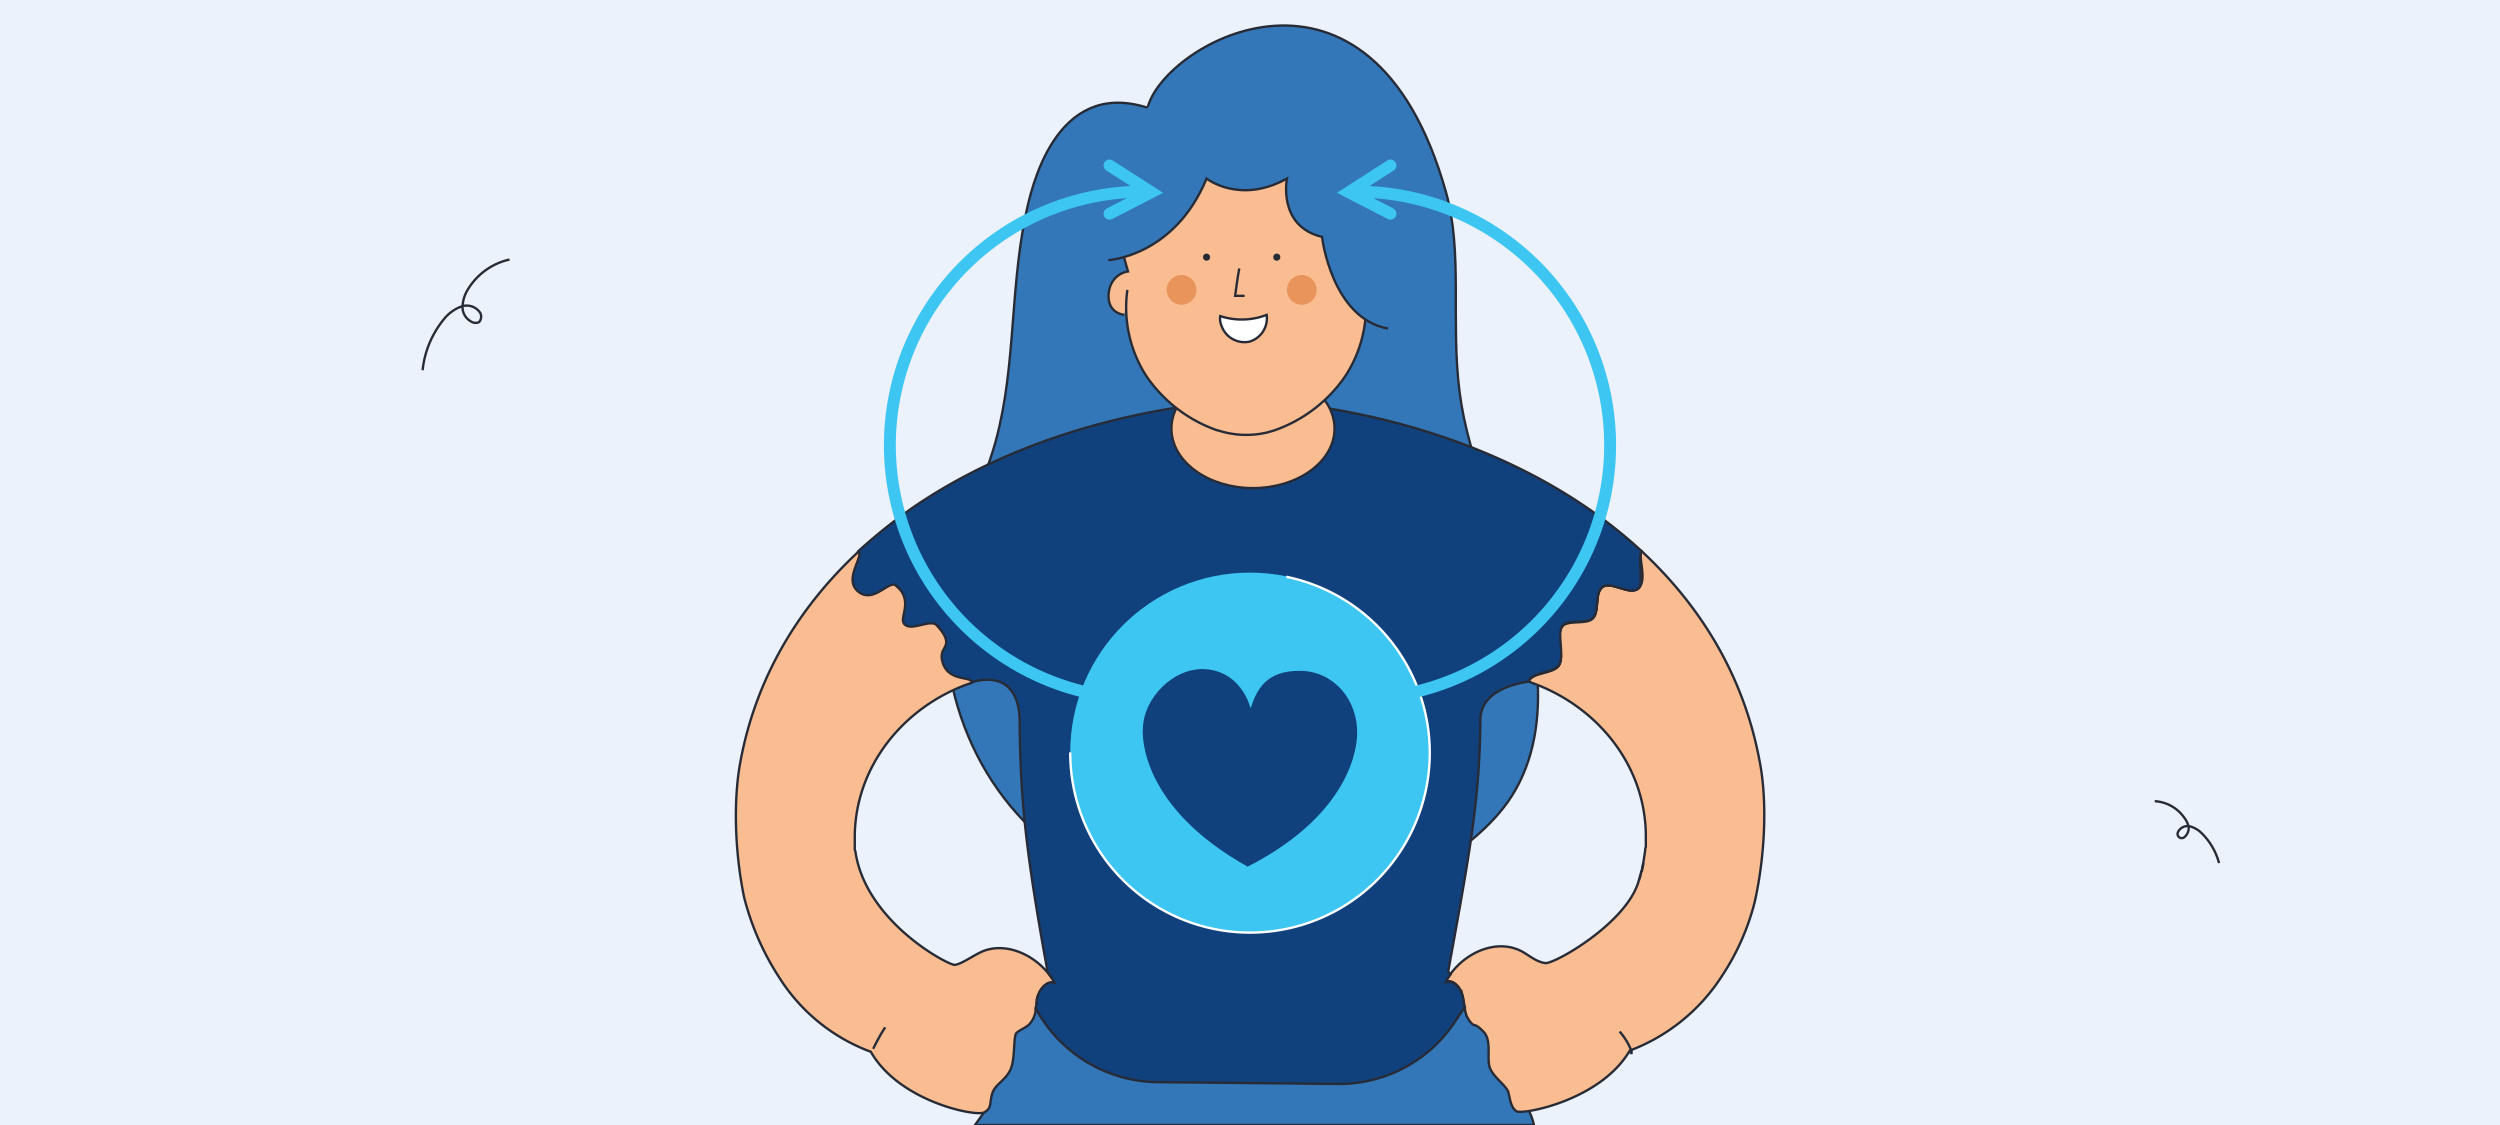 <svg id="Capa_1" data-name="Capa 1" xmlns="http://www.w3.org/2000/svg" viewBox="0 0 420 189"><defs><style>.cls-1{fill:#ebf2fb;}.cls-19,.cls-2,.cls-20,.cls-8{fill:none;}.cls-10,.cls-11,.cls-12,.cls-2,.cls-3,.cls-4,.cls-5,.cls-6,.cls-7,.cls-8,.cls-9{stroke:#272b36;}.cls-10,.cls-11,.cls-12,.cls-15,.cls-17,.cls-19,.cls-2,.cls-20,.cls-3,.cls-4,.cls-5,.cls-6,.cls-7,.cls-8,.cls-9{stroke-miterlimit:10;}.cls-10,.cls-11,.cls-12,.cls-2,.cls-3,.cls-9{stroke-width:0.4px;}.cls-14,.cls-3,.cls-4{fill:#3377b8;}.cls-15,.cls-17,.cls-4,.cls-5,.cls-6,.cls-7,.cls-8{stroke-width:0.4px;}.cls-10,.cls-5{fill:#f9bd91;}.cls-15,.cls-16,.cls-17,.cls-6{fill:#3dc6f2;}.cls-7{fill:#755337;}.cls-18,.cls-9{fill:#11417d;}.cls-11{fill:#fff;}.cls-12{fill:#272b36;}.cls-13{fill:#e8945b;}.cls-15{stroke:#2c2f38;}.cls-17{stroke:#fff;}.cls-19,.cls-20{stroke:#3dc6f2;stroke-width:2px;}.cls-20{stroke-linecap:round;}</style></defs><rect class="cls-1" width="420" height="189"/><path class="cls-2" d="M362,134.6a6.5,6.5,0,0,1,4.9,2.7,3.8,3.8,0,0,1,.8,1.7,2,2,0,0,1-.8,1.7.7.7,0,0,1-1-.9,1.8,1.8,0,0,1,1.9-1,4.4,4.4,0,0,1,2,1.1,11,11,0,0,1,3,5.1"/><path class="cls-2" d="M85.6,43.6a11,11,0,0,0-7.1,5.2,6,6,0,0,0-.8,2.9,2.8,2.8,0,0,0,1.6,2.4,1.3,1.3,0,0,0,1.2,0,1.4,1.4,0,0,0,.2-1.5,2.7,2.7,0,0,0-3.2-1.1,6.6,6.6,0,0,0-2.9,2.1A16.1,16.1,0,0,0,71,62.2"/><path class="cls-3" d="M235.4,148c1.4.5,2.9-.4,4.1-1.3,5.1-3.4,10.3-7,13.9-12.1,6.8-9.8,5.7-23.1,2.3-34.6s-9-22.3-10.5-34.2.6-23.4-2.3-33.6c-12.6-44.6-47.4-25-50.1-14.1-15.6-5-19.6,13.7-20.5,18.1-2.8,13.4-1.5,27.5-5.8,40.5-1.6,5-4,9.7-5.6,14.8-5.6,17.6.6,38.4,15,50l36.9,26.8Z"/><path class="cls-4" d="M163.8,189h93.9a10.2,10.2,0,0,0-.8-2.3l.5-3.7,6.7-12.1-28.3-4.6L205,164.6H182.7l-13.4,6.3-11.7,7.6,7.7,8.4Z"/><path class="cls-4" d="M177.2,165.1c-1.5-.4-2.7,1.3-3,2.8a7.7,7.7,0,0,1-.2,1.5l-7.2-4.5,9.2-1.6h0A14,14,0,0,1,177.2,165.1Z"/><path class="cls-5" d="M177.2,165.1c-1.5-.4-2.7,1.3-3,2.8a7.7,7.7,0,0,1-.2,1.5h0a4,4,0,0,1-1.2,2.8c-.6.5-1.4.8-2,1.3s-.2,4.2-1,6.1-2.6,2.5-3.1,4.1,0,2.5-1.4,3.2-14.2-1.8-19-10.2h0a30.8,30.8,0,0,1-15.4-12.5,44.8,44.8,0,0,1-5.9-13.5h0c-1.6-7.8-1.8-16.5-.6-22.8,2.6-14,9.7-25.8,19.8-35.2,4.4,4.2,9.3,7.9,13.4,12.6,2.6,2.9,4.9,5.9,5.7,9.4l-.9.3c-11,4.1-18.8,14.1-18.8,25.7v1.8a.9.9,0,0,0,.1.5c1.7,11.9,15.7,19.2,16.7,19.1s2.7-1.3,4.1-2c3.8-2,8.7-.1,11.5,3.3A14,14,0,0,1,177.2,165.1Z"/><path class="cls-6" d="M275.3,148.2a10.3,10.3,0,0,0,.4-1.4,5.7,5.7,0,0,1-.4,1.4Z"/><path class="cls-5" d="M294.8,151.5h0a40.5,40.5,0,0,1-5.6,12.6h0a31.6,31.6,0,0,1-15.4,12.4h0c-4.9,8.4-18,10.8-19,10.2s-1.1-2.1-1.4-3.2-2.5-2.5-3.1-4.1.4-4.6-1.1-6.1-1.3-.8-1.9-1.3a4,4,0,0,1-1.2-2.8H246a7.7,7.7,0,0,0-.2-1.5c-.2-1.5-1.4-3.2-2.9-2.8a5.7,5.7,0,0,1,.8-1.3l.4-.5c2.8-3.4,7.6-5.3,11.5-3.3,1.3.7,2.5,1.8,4,2s13.7-6.7,15.7-13.8a5.7,5.7,0,0,0,.4-1.4.4.4,0,0,1,.1-.3l.3-1.5h0l.3-2a.9.9,0,0,1,.1-.5v-1.8c0-11.6-7.8-21.6-18.9-25.7l-.8-.3h0c.4-1.7,4.1-1.2,5.1-2.8s-.7-5.1.6-6.6,4-.2,5.1-1.3.3-4.1,1.5-5.1h0c1.5-1.3,4.7,1.5,6.2.1s-.2-5.5.5-6.2c10.1,9.4,17.2,21.2,19.8,35.2C296.9,134.3,296.6,143.4,294.8,151.5Z"/><path class="cls-7" d="M256.8,114.6c.8-3.5,3.1-6.5,5.7-9.4-1.3,1.5.4,5.1-.6,6.6S257.2,112.9,256.8,114.6Z"/><path class="cls-7" d="M269.1,98.8c-1.2,1-.4,4-1.5,5.1s-4.1.2-5.1,1.3A66.5,66.5,0,0,1,269.1,98.8Z"/><path class="cls-7" d="M275.3,98.8c-1.5,1.4-4.7-1.4-6.2-.1l6.7-6.1C275.1,93.3,276.1,98.1,275.3,98.8Z"/><path class="cls-6" d="M275.8,146.5l.3-1.5Z"/><path class="cls-8" d="M146.7,176.2a32.4,32.4,0,0,1,2-3.6"/><path class="cls-8" d="M272.1,173.3a11.2,11.2,0,0,1,2,3.3v.3h-.3"/><path class="cls-9" d="M275.3,98.8c-1.5,1.4-4.7-1.4-6.2-.1h0c-1.2,1-.4,4-1.5,5.1s-4.1.2-5.1,1.3.4,5.1-.6,6.6-4.7,1.1-5.1,2.8h0c0,.1-8,.7-8.1,6.4-.1,13.2-1.7,22-5.4,42.3l.4.5a5.7,5.7,0,0,0-.8,1.3c1.5-.4,2.7,1.3,2.9,2.8a7.7,7.7,0,0,1,.2,1.5l-1.6,2.4a23.3,23.3,0,0,1-19.8,10.4l-30.1-.3A23.5,23.5,0,0,1,174,169.4h0a7.7,7.7,0,0,0,.2-1.5c.3-1.5,1.5-3.2,3-2.8a14,14,0,0,0-1.2-1.8c-3.7-20.3-4.6-29.1-4.7-42.3-.1-5.5-3.1-7.8-8-6.4-.2-1-3.9-.1-4.9-3.2s2.3-2.3-.8-6.2c-1.1-1.4-4.1.8-5.5-.2s1.6-3.8-1.5-6.6c-1.2-1.1-3.8,3.1-6.4,1s1-5.9,0-6.8a91.1,91.1,0,0,1,9.7-7.7c15.3-10.3,35-16.4,56.1-17.8,25.9,1.7,49.7,10.6,65.8,25.5C275.1,93.3,276.1,98.1,275.3,98.8Z"/><ellipse class="cls-10" cx="210.5" cy="72" rx="13.7" ry="10"/><path class="cls-10" d="M188.9,52.9c-3.3-.5-2.8-3.9-2.3-5a3.8,3.8,0,0,1,2.9-2.3l-1.6-5.7,2.7-13.5,6.8-7L207.5,21l11.7-7.9,6.7,9.1,5.9,13.6V48.2l-2.5.5A21.3,21.3,0,0,1,226,63.2a24,24,0,0,1-11.9,9.1l-1,.3a15.3,15.3,0,0,1-8.5-.3h-.1a24,24,0,0,1-11.9-9.1,21.3,21.3,0,0,1-3.2-14.5"/><path class="cls-2" d="M208.2,45.1c-.3,1.6-.5,3.1-.7,4.6h1.6"/><path class="cls-11" d="M212.8,52.9a4.1,4.1,0,0,1-2.9,4.5,4.1,4.1,0,0,1-4.7-2.7,3,3,0,0,1-.2-1.6A11.6,11.6,0,0,0,212.8,52.9Z"/><circle class="cls-12" cx="202.7" cy="43.2" r="0.4"/><circle class="cls-13" cx="198.5" cy="48.7" r="2.5"/><circle class="cls-13" cx="218.7" cy="48.7" r="2.5"/><circle class="cls-12" cx="214.5" cy="43.2" r="0.4"/><path class="cls-14" d="M233.2,55.2c-9.5-1.7-11.1-15.4-11.1-15.4-7.5-1.8-5.9-9.8-5.9-9.8-7.9,4.4-13.5,0-13.5,0-5.4,13.1-16.5,13.7-16.5,13.7l-.7-4.8A23.4,23.4,0,0,1,199,14l2-.9,7.3,1.7,10.4-5.5,2.5,1.8,3,6.2,7.6,10.5,3.2,9.5Z"/><path class="cls-2" d="M233.2,55.2c-9.5-1.7-11.1-15.4-11.1-15.4-7.5-1.8-5.9-9.8-5.9-9.8-7.9,4.4-13.5,0-13.5,0-5.4,13.1-16.5,13.7-16.5,13.7"/><path class="cls-15" d="M229.8,113.1v.2"/><circle class="cls-16" cx="210" cy="126.4" r="30.2"/><path class="cls-17" d="M216.1,96.9a30.2,30.2,0,1,1-36.3,29.5"/><path class="cls-18" d="M228,123.2h0c.1-5.4-3.7-10.4-9.5-10.5s-7.4,3.2-8.4,6.3h0c-.9-3.2-3.5-6.6-8.2-6.6s-9.8,4.7-9.9,10.1h0c-.1,1.2-.3,13.1,17.6,23.1h0C227.8,136.3,228,124.4,228,123.2Z"/><path class="cls-19" d="M192.1,117.4a42.6,42.6,0,0,1,0-85.2"/><polyline class="cls-20" points="186.4 27.8 193.4 32.3 186.4 35.9"/><path class="cls-19" d="M227.9,117.4a42.6,42.6,0,0,0,0-85.2"/><polyline class="cls-20" points="233.6 27.8 226.6 32.3 233.6 35.9"/></svg>